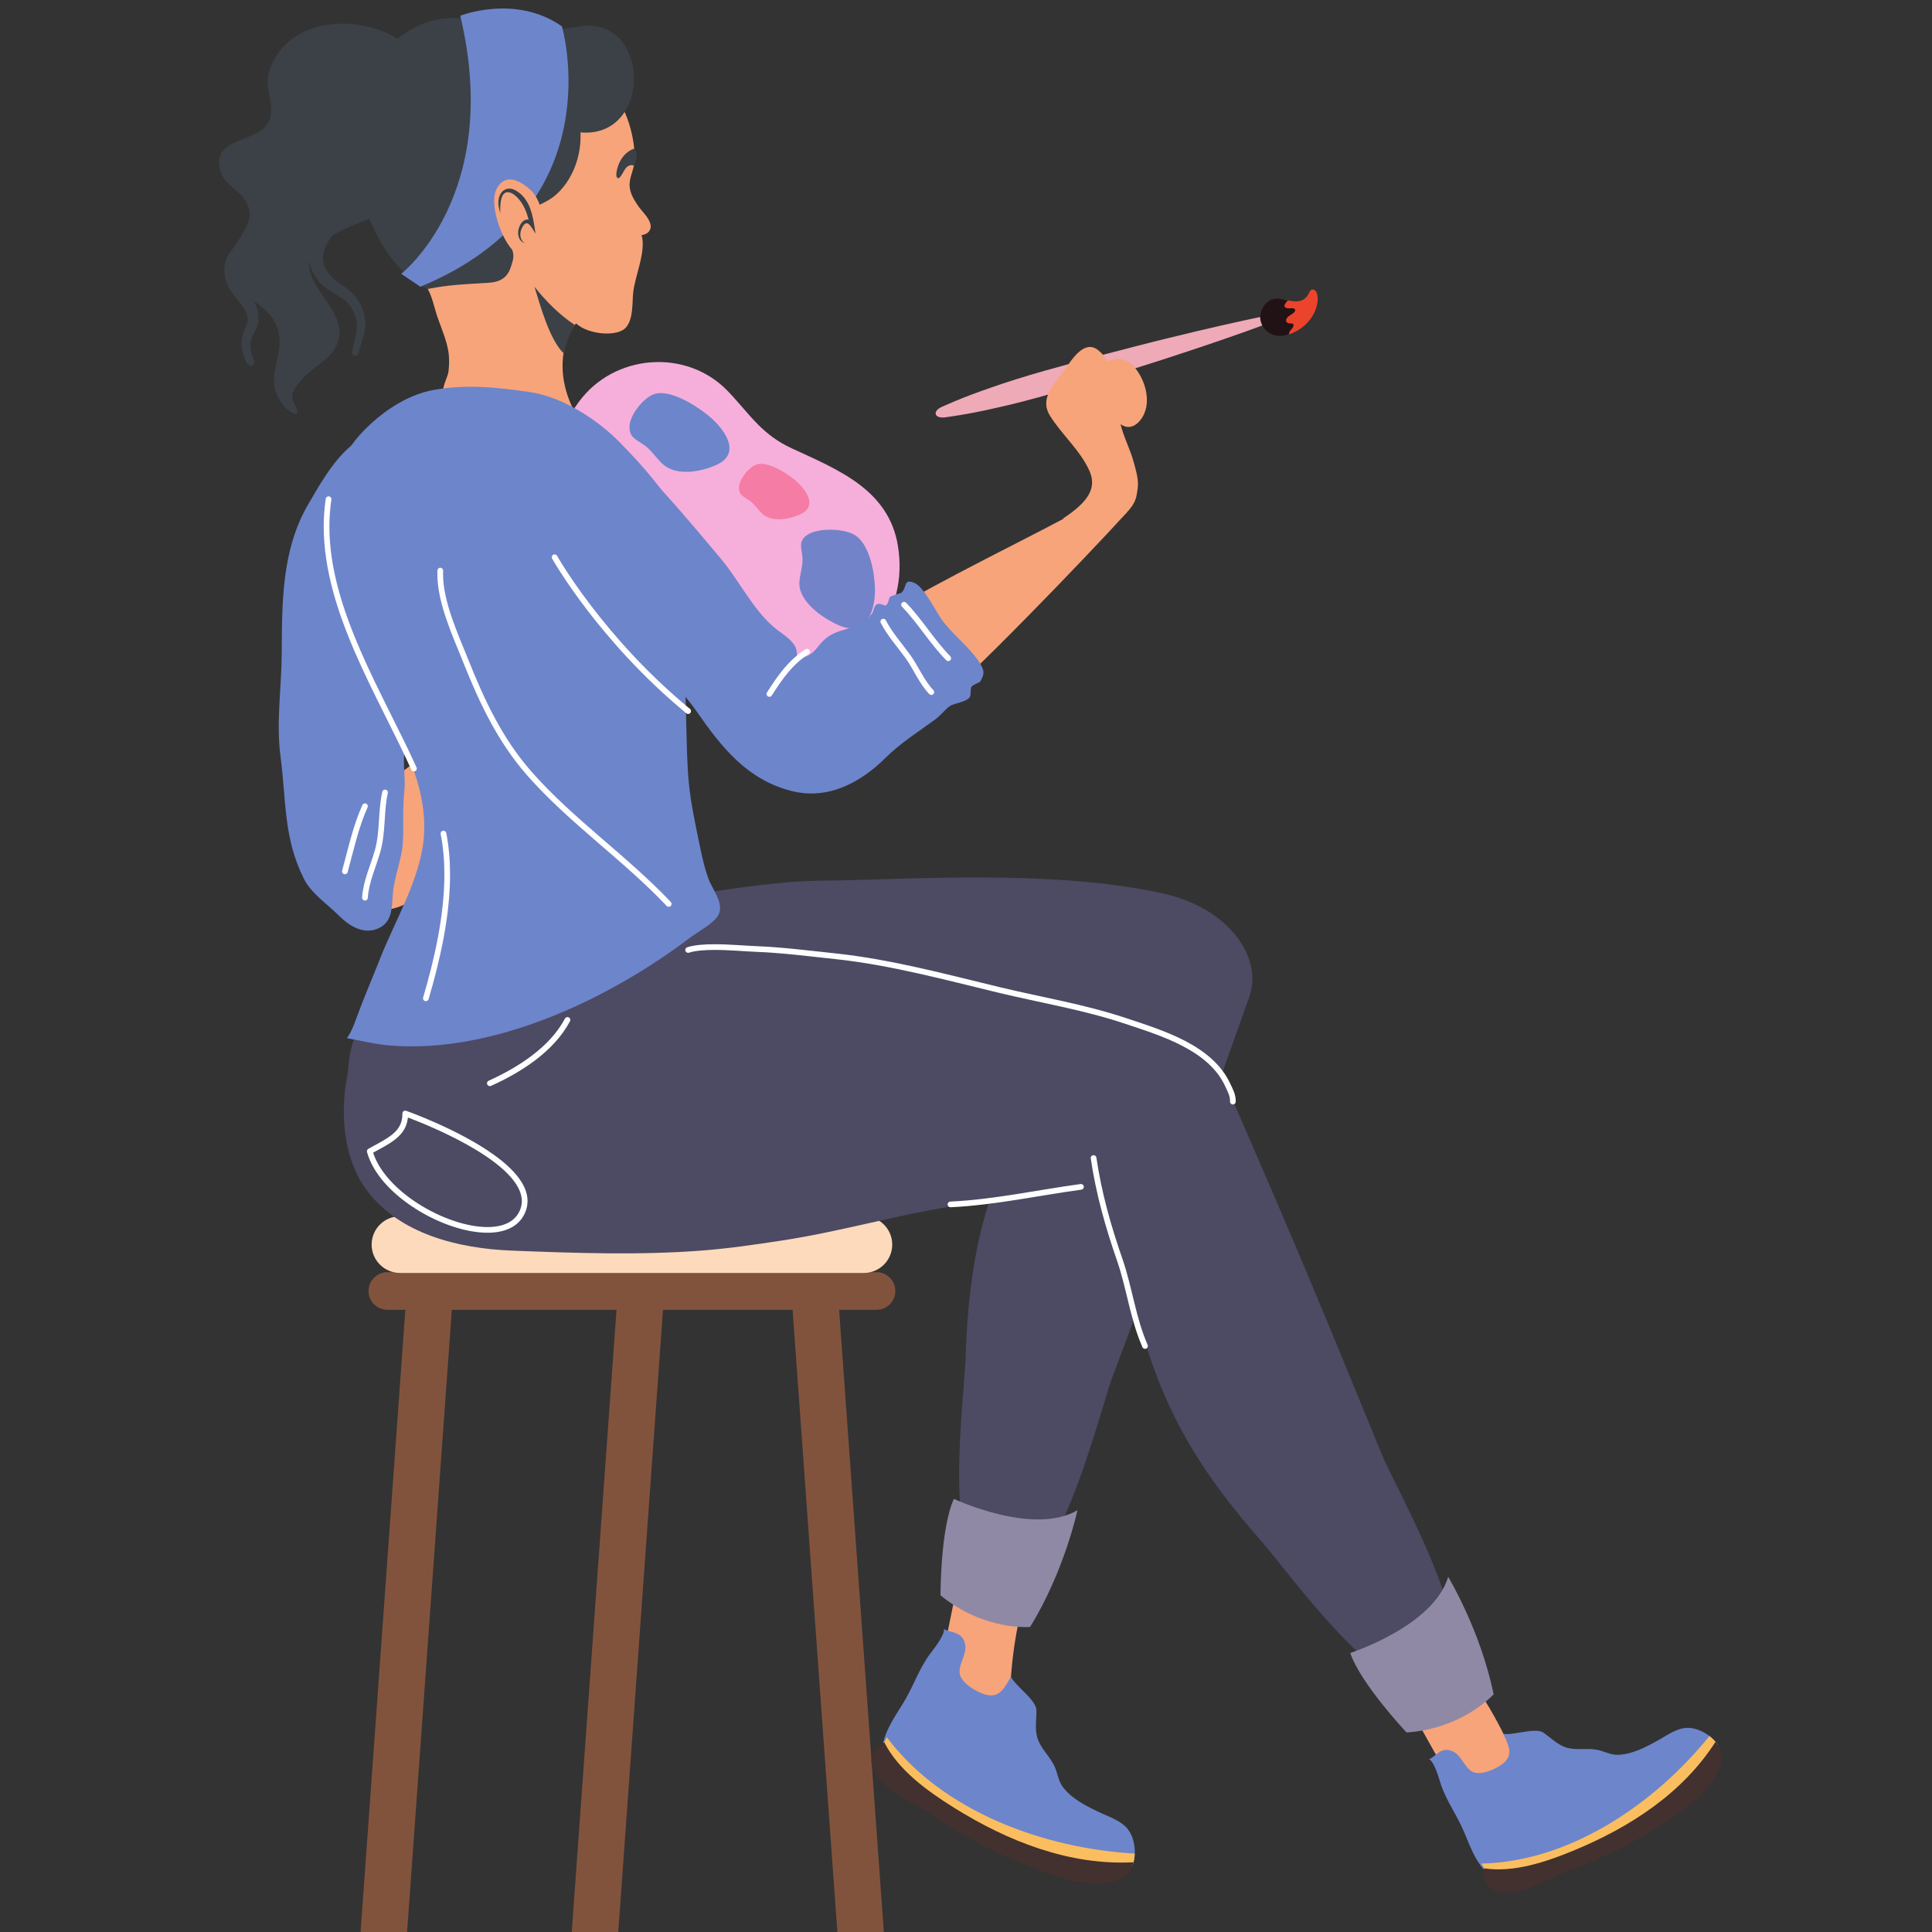 <svg xmlns="http://www.w3.org/2000/svg" xmlns:xlink="http://www.w3.org/1999/xlink" width="500" zoomAndPan="magnify" viewBox="0 0 375 375" height="500" preserveAspectRatio="xMidYMid meet" version="1.0"><rect x="0" y="0" width="375" height="375" fill="#333333" stroke="none"/><defs><clipPath id="0781f2622d"><path d="M 287 338 L 334.656 338 L 334.656 368 L 287 368 Z M 287 338 " clip-rule="nonzero"/></clipPath></defs><path fill="#82533c" d="M 87.961 250.586 L 78.938 250.586 L 69.914 376.047 L 78.938 376.047 L 87.961 250.586 " fill-opacity="1" fill-rule="nonzero"/><path fill="#82533c" d="M 128.949 250.586 L 119.926 250.586 L 110.902 376.047 L 119.926 376.047 L 128.949 250.586 " fill-opacity="1" fill-rule="nonzero"/><path fill="#82533c" d="M 153.582 250.586 L 162.609 250.586 L 171.629 376.047 L 162.609 376.047 L 153.582 250.586 " fill-opacity="1" fill-rule="nonzero"/><path fill="#82533c" d="M 173.781 250.586 C 173.781 252.602 172.145 254.23 170.129 254.23 L 75.188 254.23 C 73.168 254.23 71.531 252.602 71.531 250.586 C 71.531 248.57 73.168 246.934 75.188 246.934 L 170.129 246.934 C 172.145 246.934 173.781 248.57 173.781 250.586 " fill-opacity="1" fill-rule="nonzero"/><path fill="#fcdabb" d="M 173.18 241.574 C 173.18 244.613 170.715 247.078 167.672 247.078 L 77.645 247.078 C 74.602 247.078 72.133 244.613 72.133 241.574 C 72.133 238.539 74.602 236.074 77.645 236.074 L 167.672 236.074 C 170.715 236.074 173.18 238.539 173.18 241.574 " fill-opacity="1" fill-rule="nonzero"/><path fill="#f7a47a" d="M 196.234 325.453 C 196.234 325.453 196.684 318.137 198.273 312.75 L 185.941 306.93 L 183.285 319.949 C 183.285 319.949 187.852 341.789 192.035 335.848 C 192.855 334.672 196.234 325.453 196.234 325.453 " fill-opacity="1" fill-rule="nonzero"/><path fill="#6d85cb" d="M 195.191 356.906 C 203.289 360.152 210.953 363.082 219.723 362.316 C 220.66 360.219 220.371 356.961 218.957 355.105 C 217.688 353.441 215.453 352.727 213.629 351.871 C 210.973 350.621 208.078 349.207 206.312 346.875 C 205.32 345.559 205.285 343.953 204.527 342.52 C 203.578 340.727 201.883 339.207 201.332 337.23 C 200.844 335.488 201.199 333.703 201.164 331.93 C 201.125 329.926 197 327.203 196.234 325.453 C 195.082 327.367 194.199 329.328 191.965 329.055 C 190.172 328.84 187.027 327.008 186.395 325.289 C 185.684 323.359 187.824 321.188 187.297 319.008 C 186.73 316.672 184.648 316.992 183.234 316.199 C 183.383 317.477 180.977 320.387 180.477 321.07 C 178.191 324.219 177.332 327.383 175.004 331.074 C 173.188 333.945 170.801 337.492 171.207 341.242 C 177.121 348.703 186.547 353.445 195.191 356.906 " fill-opacity="1" fill-rule="nonzero"/><path fill="#fabe60" d="M 172.129 337.191 C 171.449 338.445 171.051 339.797 171.207 341.242 C 177.121 348.703 186.547 353.445 195.191 356.906 C 203.289 360.152 210.953 363.082 219.723 362.316 C 220.059 361.578 220.223 360.691 220.25 359.777 C 202.68 358.785 182.922 351.637 172.129 337.191 " fill-opacity="1" fill-rule="nonzero"/><path fill="#42312e" d="M 185.098 350.828 C 179.949 347.602 174.418 343.609 171.66 338.227 C 170.676 338.246 168.996 340.777 169.125 341.859 C 169.73 346.855 176.367 349.328 180.266 351.891 C 185.805 355.543 192.273 359.395 198.508 361.762 C 203.738 363.754 209.797 366.473 215.504 365.383 C 218.188 364.871 219.547 363.355 220.035 361.465 C 207.598 362.121 195.668 357.438 185.098 350.828 " fill-opacity="1" fill-rule="nonzero"/><path fill="#4d4a64" d="M 79.926 189.902 C 73.918 193.051 68.262 197.676 67.59 207.379 C 67.078 214.734 70.746 217.445 82.094 228.352 C 95.336 241.086 111.848 241.008 128.523 238.309 C 144.711 235.691 160.414 229.516 176.223 224.367 C 191.18 219.488 207.367 215.559 221.715 208.797 C 227.895 205.887 238.34 205.109 242.492 193.445 C 245.156 185.957 238.695 176.238 225.539 173.371 C 203.668 168.609 175.883 170.805 158.777 170.953 C 144.746 171.078 102.883 177.875 79.926 189.902 " fill-opacity="1" fill-rule="nonzero"/><path fill="#4d4a64" d="M 242.492 193.445 C 233.77 217.945 222.66 249.672 215.969 267.148 C 213.289 274.164 204.359 312.727 192.359 307.391 C 182.691 303.094 187.164 271.586 187.434 263.328 C 188.004 245.488 190.777 232.094 199.207 216.309 C 207.699 200.406 214.215 196.566 226.145 183.172 L 242.492 193.445 " fill-opacity="1" fill-rule="nonzero"/><path fill="#8f89a6" d="M 199.938 315.789 C 199.938 315.789 191.059 316.598 182.551 309.652 C 182.551 309.652 182.52 296.68 185.148 290.93 C 185.148 290.93 200.535 298.184 209.137 293.133 C 209.137 293.133 206.578 305.062 199.938 315.789 " fill-opacity="1" fill-rule="nonzero"/><path fill="#f6afdb" d="M 147.156 82.422 C 145.188 80.457 143.508 78.254 141.289 75.934 C 133.234 67.535 119.152 68.684 112.336 78.031 C 103.715 89.855 103.93 103.805 109.867 116.797 C 112.832 123.285 117.375 126.52 123.328 130.113 C 132.766 135.812 145.957 137.902 156.441 133.559 C 167.949 128.805 176.355 118.902 174.297 106.016 C 172.539 95.008 162.594 91.152 153.668 87.016 C 150.879 85.73 148.902 84.164 147.156 82.422 " fill-opacity="1" fill-rule="nonzero"/><path fill="#6d85cb" d="M 128.625 76.316 C 131.867 76.527 136.207 79.465 138.109 81.195 C 140.891 83.711 143.848 88.059 139.047 90.246 C 135.992 91.633 131.363 92.41 128.773 90.199 C 127.566 89.168 126.738 87.777 125.5 86.742 C 123.859 85.379 121.969 85.148 122.207 82.535 C 122.406 80.375 124.848 77.312 126.844 76.543 C 127.375 76.336 127.977 76.27 128.625 76.316 " fill-opacity="1" fill-rule="nonzero"/><path fill="#f57ca4" d="M 147.969 90.043 C 150.254 90.191 153.305 92.262 154.645 93.473 C 156.602 95.25 158.684 98.309 155.305 99.844 C 153.152 100.824 149.898 101.367 148.074 99.812 C 147.227 99.09 146.641 98.109 145.77 97.383 C 144.617 96.422 143.285 96.262 143.453 94.422 C 143.594 92.902 145.312 90.746 146.715 90.207 C 147.09 90.059 147.512 90.012 147.969 90.043 " fill-opacity="1" fill-rule="nonzero"/><path fill="#7383ca" d="M 167.145 104.953 C 166.707 104.422 166.211 103.988 165.641 103.695 C 163.516 102.594 159.066 102.496 157.039 103.613 C 154.59 104.969 155.766 106.574 155.77 108.66 C 155.773 110.234 155.168 111.703 155.152 113.25 C 155.117 116.57 159.172 119.723 162.613 121.281 C 168.023 123.742 169.652 118.875 169.82 115.219 C 169.934 112.719 169.328 107.605 167.145 104.953 " fill-opacity="1" fill-rule="nonzero"/><path fill="#f7a47a" d="M 291.809 336.527 C 291.809 336.527 289.004 330.66 285.699 326.441 L 274.34 332.762 L 280.344 343.512 C 280.344 343.512 299.848 352.086 297.547 345.551 C 297.094 344.262 291.809 336.527 291.809 336.527 " fill-opacity="1" fill-rule="nonzero"/><path fill="#6d85cb" d="M 315.664 354.785 C 322.676 350.312 329.207 346 333.477 338.785 C 332.363 336.898 329.676 335.312 327.449 335.375 C 325.449 335.438 323.656 336.773 321.98 337.711 C 319.539 339.074 316.828 340.535 314.043 340.609 C 312.465 340.645 311.199 339.781 309.664 339.574 C 307.746 339.312 305.629 339.789 303.781 339.117 C 302.164 338.523 300.969 337.266 299.57 336.305 C 297.992 335.223 293.59 336.91 291.809 336.527 C 292.656 338.488 293.691 340.25 292.234 341.836 C 291.078 343.109 287.906 344.527 286.223 344.062 C 284.328 343.543 283.832 340.684 281.844 339.879 C 279.711 339.02 278.805 340.809 277.406 341.469 C 278.488 342.062 279.402 345.539 279.66 346.309 C 280.84 349.82 282.824 352.242 284.395 356.094 C 285.617 359.09 287.055 362.914 290.191 364.676 C 299.266 364.23 308.18 359.555 315.664 354.785 " fill-opacity="1" fill-rule="nonzero"/><path fill="#fabe60" d="M 287.555 361.715 C 288.156 362.934 288.98 363.996 290.191 364.676 C 299.266 364.23 308.18 359.555 315.664 354.785 C 322.676 350.312 329.207 346 333.477 338.785 C 333.086 338.117 332.488 337.496 331.797 336.965 C 321.281 350.027 304.762 361.367 287.555 361.715 " fill-opacity="1" fill-rule="nonzero"/><g clip-path="url(#0781f2622d)"><path fill="#42312e" d="M 305.344 359.23 C 299.98 361.434 293.812 363.5 288.102 362.648 C 287.57 363.422 288.609 366.133 289.52 366.629 C 293.73 368.934 299.336 365.156 303.492 363.562 C 309.398 361.301 315.98 358.426 321.281 354.906 C 325.727 351.961 331.199 348.777 333.523 343.754 C 334.609 341.391 334.184 339.5 332.988 338.07 C 326.598 348.066 316.336 354.707 305.344 359.23 " fill-opacity="1" fill-rule="nonzero"/></g><path fill="#4d4a64" d="M 86.48 190.434 C 79.398 192.812 70.809 197.34 68.363 205.02 C 65.793 213.09 65.953 223.867 71.074 230.871 C 77.41 239.543 89.066 242.336 99.254 242.738 C 111.426 243.219 123.957 243.664 136.086 242.742 C 141.367 242.34 146.59 241.578 151.84 240.773 C 163.09 239.051 173.758 235.898 184.91 234.129 C 196.844 232.23 208.891 230.57 220.418 226.824 C 226.922 224.719 238.691 220.027 238.141 211.926 C 237.598 203.996 224.602 199.914 218.242 198.18 C 201.727 193.688 186.109 188.48 169.117 186.473 C 151.344 184.375 133.023 184.105 115.203 185.641 C 107.168 186.34 96.035 187.227 86.48 190.434 " fill-opacity="1" fill-rule="nonzero"/><path fill="#4d4a64" d="M 237.742 210.008 C 252.055 242.957 254.758 249.461 268.273 282.438 C 271.121 289.387 291.023 323.613 278.625 327.918 C 268.625 331.391 250.297 305.355 244.836 299.148 C 233.031 285.742 225.875 274.078 221.207 256.812 C 216.504 239.41 210.184 221.34 209.715 203.422 L 237.742 210.008 " fill-opacity="1" fill-rule="nonzero"/><path fill="#8f89a6" d="M 289.906 328.867 C 289.906 328.867 283.977 335.516 273.016 336.273 C 273.016 336.273 264.109 326.836 262.086 320.84 C 262.086 320.84 278.277 315.617 281.09 306.059 C 281.09 306.059 287.402 316.508 289.906 328.867 " fill-opacity="1" fill-rule="nonzero"/><path fill="#ffffff" d="M 71.77 223.461 L 72.039 223.945 C 73.82 222.941 75.566 222.113 76.918 220.984 C 77.594 220.422 78.172 219.773 78.578 218.992 C 78.984 218.211 79.207 217.297 79.207 216.242 L 79.207 216.125 L 78.656 216.129 L 78.469 216.648 C 78.473 216.648 78.824 216.773 79.453 217.012 C 81.656 217.848 87.184 220.074 92.125 223.023 C 94.598 224.5 96.922 226.16 98.602 227.891 C 100.285 229.629 101.293 231.418 101.289 233.121 C 101.289 233.629 101.203 234.141 101.016 234.66 C 100.562 235.891 99.773 236.738 98.688 237.316 C 97.602 237.891 96.203 238.172 94.609 238.172 C 90.672 238.176 85.586 236.441 81.258 233.691 C 76.922 230.949 73.359 227.191 72.301 223.316 L 71.77 223.461 L 72.039 223.945 L 71.77 223.461 L 71.234 223.609 C 72.43 227.906 76.191 231.777 80.664 234.621 C 85.148 237.461 90.359 239.27 94.609 239.273 C 96.332 239.273 97.902 238.977 99.203 238.293 C 100.504 237.609 101.52 236.52 102.055 235.031 C 102.281 234.398 102.395 233.758 102.395 233.121 C 102.395 231.898 101.988 230.707 101.32 229.582 C 100.141 227.605 98.148 225.781 95.824 224.117 C 88.863 219.137 78.863 215.617 78.84 215.605 C 78.668 215.547 78.48 215.574 78.332 215.68 C 78.188 215.781 78.102 215.953 78.102 216.133 L 78.105 216.242 C 78.102 217.148 77.918 217.863 77.598 218.484 C 77.113 219.414 76.293 220.16 75.227 220.863 C 74.164 221.566 72.863 222.219 71.5 222.98 C 71.277 223.105 71.168 223.363 71.234 223.609 L 71.77 223.461 " fill-opacity="1" fill-rule="nonzero"/><path fill="#f7a47a" d="M 84.289 32.75 C 89.195 24.84 96.02 18.238 105.469 16.48 C 110.145 15.605 115.23 15.246 118.969 18.406 C 121.887 20.871 123.727 28.543 123.031 32.152 C 122.75 33.578 122.059 34.828 122.227 36.328 C 122.379 37.703 123.094 38.812 123.824 39.902 C 124.609 41.078 125.992 42.211 126.27 43.609 C 126.492 44.754 125.594 45.543 124.535 45.629 C 125.461 48.773 123.25 53.52 122.906 56.754 C 122.684 58.836 122.961 61.859 121.5 63.559 C 119.875 65.453 114.168 64.973 111.809 62.773 C 109.555 65.262 107.438 72.016 111.441 79.762 C 113.371 83.492 101.539 80.746 100.406 80.465 C 97.824 79.82 95.48 78.254 92.918 77.852 C 91.246 77.582 86.691 78.082 86.062 75.844 C 85.852 75.09 86.926 73.051 87.039 72.188 C 87.203 70.91 87.238 69.465 87.016 68.152 C 86.652 65.973 85.715 63.816 84.973 61.727 C 84.289 59.805 83.906 57.422 82.777 55.648 C 80.598 52.207 77.07 50.105 79.039 45.695 C 80.941 41.426 81.754 36.84 84.289 32.75 " fill-opacity="1" fill-rule="nonzero"/><path fill="#3b4146" d="M 103.734 55.656 C 104.844 59.199 106.598 65.773 109.375 68.562 C 109.945 66.273 111.098 63.66 111.562 63.078 C 108.551 61.07 105.992 58.488 103.734 55.656 " fill-opacity="1" fill-rule="nonzero"/><path fill="#3b4146" d="M 123.031 32.148 C 123.031 32.148 124.195 30.281 123.102 28.867 C 123.102 28.867 121.258 29.258 120.152 31.73 C 119.82 32.465 119.434 33.996 119.738 34.414 C 120.047 34.832 120.352 34.578 121.164 33.094 C 121.98 31.613 123.031 32.148 123.031 32.148 " fill-opacity="1" fill-rule="nonzero"/><path fill="#f7a47a" d="M 65.035 164.469 C 68.086 151.98 108.695 130.473 116.949 123.734 C 119.801 121.984 121.285 121.883 123.883 124.613 C 118.062 132.699 98.039 159.02 92.438 164.207 C 86.18 170.012 81.117 175.203 76.387 176.328 C 72.391 177.285 61.902 177.277 65.035 164.469 " fill-opacity="1" fill-rule="nonzero"/><path fill="#6d85cb" d="M 81.953 131.434 C 81.73 132.969 81.473 134.496 81.176 136.016 C 80.52 139.348 78.84 142.887 78.48 146.195 C 78.211 148.691 78.742 151.109 78.48 153.531 C 78.137 156.73 78.34 159.98 78.215 163.168 C 78.078 166.711 76.508 170.008 76.246 173.562 C 76.051 176.254 76.145 179.105 73.277 180.27 C 70.523 181.383 67.848 179.781 65.828 177.766 C 63.602 175.539 60.438 173.434 59.023 170.645 C 55.012 162.715 55.59 155.559 54.461 146.969 C 53.562 140.121 54.641 133.703 54.684 126.805 C 54.746 116.793 54.676 106.715 59.828 97.879 C 63.977 90.754 68.863 81.906 78.68 83.68 C 85.008 84.82 83.672 98.312 83.582 102.562 C 83.379 112.137 83.336 121.926 81.953 131.434 " fill-opacity="1" fill-rule="nonzero"/><path fill="#6d85cb" d="M 137.504 170.551 C 136.586 168.023 136.07 165.309 135.523 162.684 C 134.684 158.664 133.848 154.523 133.57 150.422 C 132.766 138.551 134.031 126.199 129.293 115.102 C 128.965 114.34 128.234 112.586 127.266 110.855 C 128.113 110.883 128.863 110.797 129.371 110.582 C 140.039 106.02 124.5 90.176 120.363 85.93 C 116.055 81.504 109.203 77.051 103 76.129 C 96.723 75.195 90.512 74.527 84.18 75.684 C 78.84 76.652 73.875 80.117 70.219 83.996 C 66.117 88.348 65.141 92.711 63.922 98.324 C 61.277 110.477 65.832 121.934 71.719 132.383 C 76.207 140.352 81.594 149.117 82.277 158.48 C 82.375 159.789 82.379 161.105 82.277 162.434 C 81.656 170.477 76.664 178.66 73.734 186.156 C 72.277 189.879 70.66 193.547 69.305 197.281 C 68.805 198.652 68.25 200.254 67.332 201.508 C 70.066 201.984 72.836 202.707 75.699 202.934 C 95.918 204.578 118.367 193.828 133.992 181.961 C 135.422 180.875 138.742 179.145 139.52 177.445 C 140.516 175.281 138.219 172.508 137.504 170.551 " fill-opacity="1" fill-rule="nonzero"/><path fill="#efaab7" d="M 247.395 60.984 C 247.395 60.984 243.238 61.762 237.086 63.172 C 234 63.887 230.414 64.711 226.586 65.668 C 222.75 66.594 218.688 67.672 214.613 68.727 C 210.555 69.812 206.504 70.918 202.707 71.977 C 198.922 73.059 195.414 74.148 192.449 75.199 C 186.484 77.23 182.645 79.051 182.645 79.051 C 181.723 79.488 181.34 80.223 181.797 80.684 C 182.09 80.98 182.664 81.094 183.27 81.027 C 183.266 81.023 187.516 80.531 193.664 79.098 C 196.758 78.422 200.32 77.488 204.105 76.402 C 207.883 75.293 211.902 74.09 215.926 72.867 C 219.926 71.613 223.941 70.379 227.68 69.141 C 231.426 67.934 234.906 66.738 237.887 65.715 C 243.84 63.668 247.754 62.133 247.754 62.133 C 248.305 61.914 248.598 61.504 248.402 61.219 C 248.254 60.984 247.84 60.902 247.395 60.984 " fill-opacity="1" fill-rule="nonzero"/><path fill="#f7a47a" d="M 203.805 80.699 C 201.684 77.309 204.633 74.598 206.559 71.895 C 207.961 69.93 210.379 65.863 213.074 67.906 C 213.855 68.504 214.547 69.281 214.695 70.113 C 216.535 69.422 218.477 69.434 219.883 70.918 C 222.41 73.582 223.785 78.535 221.316 81.578 C 219.992 83.207 218.531 83.098 217.496 82.324 C 218.098 84.879 219.434 87.305 220.094 89.848 C 220.508 91.434 221.078 93.199 220.809 94.887 C 220.48 96.965 220.719 98.402 214.523 103.078 L 206.316 100.656 C 211.289 97.379 212.984 94.684 211.406 91.27 C 209.598 87.332 206.109 84.383 203.805 80.699 " fill-opacity="1" fill-rule="nonzero"/><path fill="#f7a47a" d="M 152.336 134.371 C 158.906 122.777 202.051 103.895 211.484 97.805 C 214.68 96.309 216.246 96.375 218.645 99.539 C 211.602 107.32 187.289 132.645 180.82 137.426 C 173.586 142.766 167.918 147.496 162.832 148.125 C 158.535 148.656 145.492 146.461 152.336 134.371 " fill-opacity="1" fill-rule="nonzero"/><path fill="#211215" d="M 254.641 56.297 C 256.574 55.988 256.344 63.191 249.461 65.07 C 247.395 65.637 245.262 64.418 244.699 62.359 C 244.137 60.297 246.004 57.152 249.082 58.145 C 254.188 59.785 253.871 56.418 254.641 56.297 " fill-opacity="1" fill-rule="nonzero"/><path fill="#ec442c" d="M 255.711 57.352 C 255.574 56.555 255.164 56.121 254.625 56.215 C 254.387 56.25 254.25 56.516 254.078 56.852 C 253.738 57.508 253.223 58.504 251.5 58.504 C 251.07 58.504 250.582 58.441 250.047 58.32 L 249.969 58.34 C 249.43 58.887 249.234 59.246 249.34 59.504 C 249.422 59.711 249.688 59.828 250.156 59.848 C 250.227 59.852 250.336 59.844 250.449 59.84 C 250.547 59.832 250.652 59.828 250.758 59.828 C 251.152 59.828 251.344 59.922 251.387 60.141 C 251.465 60.527 250.887 60.895 250.461 61.164 C 250.285 61.277 250.133 61.375 250.035 61.465 C 249.898 61.586 249.582 61.914 249.625 62.258 C 249.648 62.43 249.754 62.574 249.945 62.68 C 250.102 62.766 250.293 62.77 250.48 62.777 C 250.84 62.785 251.039 62.809 251.062 63.105 C 251.094 63.422 250.875 63.668 250.652 63.93 C 250.43 64.184 250.203 64.445 250.18 64.793 L 250.215 64.867 L 250.266 64.883 L 250.293 64.879 C 254.617 63.312 256.082 59.461 255.711 57.352 " fill-opacity="1" fill-rule="nonzero"/><path fill="#6d85cb" d="M 190.047 128.488 C 188.16 125.594 184.988 123.234 182.906 120.434 C 181.668 118.762 179.391 113.961 177.5 113.152 C 175.297 112.211 176.137 113.961 174.938 115.078 C 174.98 115.039 173.043 115.66 172.773 115.828 C 172.57 115.961 172.457 117.133 172 117.477 C 171.672 117.723 170.781 116.898 170.168 117.312 C 169.543 117.738 169.641 118.602 169.246 119.094 C 168.367 120.195 168.074 120.645 166.68 121.27 C 164.453 122.277 162.078 122.328 160.051 124.121 C 158.98 125.074 158.422 126.238 157.246 127.02 L 157.16 127.074 C 156.352 127.586 155.512 127.695 154.672 127.801 C 154.742 126.832 154.629 125.961 154.289 125.383 C 153.391 123.859 151.59 122.898 150.238 121.754 C 146.156 118.305 143.383 112.566 139.934 108.461 C 136.066 103.859 132.211 99.242 128.16 94.793 C 125.605 91.992 115.805 79.461 110.797 82.941 C 108.684 84.41 107.074 86.57 106.414 89.148 C 103.457 100.648 114.852 114.273 121.395 122.465 C 125.68 127.828 131.375 132.562 135.266 138.156 C 140 144.969 144.969 151.305 153.578 153.516 C 160.73 155.352 167.059 151.875 171.918 147.066 C 174.859 144.148 178.297 142.02 181.602 139.586 C 182.52 138.914 183.641 137.508 184.383 137.043 C 185.414 136.398 187.27 136.367 188.16 135.414 C 188.586 134.957 188.234 133.766 188.602 133.27 C 188.93 132.832 190.121 132.488 190.219 132.332 C 191.172 130.836 191.098 130.09 190.047 128.488 " fill-opacity="1" fill-rule="nonzero"/><path fill="#ffffff" d="M 85.531 161.902 C 86.035 164.414 86.254 167.043 86.254 169.73 C 86.254 177.766 84.289 186.297 82.129 193.621 C 82.043 193.914 82.211 194.219 82.504 194.305 C 82.797 194.395 83.105 194.223 83.188 193.934 C 85.363 186.562 87.355 177.945 87.359 169.73 C 87.355 166.984 87.133 164.281 86.617 161.688 C 86.555 161.391 86.266 161.195 85.965 161.254 C 85.668 161.312 85.473 161.605 85.531 161.902 " fill-opacity="1" fill-rule="nonzero"/><path fill="#ffffff" d="M 107.168 108.426 C 107.188 108.461 116.086 124.32 133.219 138.453 C 133.453 138.645 133.805 138.613 133.996 138.379 C 134.191 138.145 134.156 137.797 133.922 137.602 C 125.438 130.605 118.984 123.172 114.656 117.484 C 112.492 114.645 110.855 112.238 109.766 110.547 C 109.219 109.703 108.809 109.035 108.539 108.582 C 108.402 108.355 108.297 108.18 108.23 108.062 C 108.164 107.945 108.133 107.891 108.133 107.891 C 107.98 107.621 107.645 107.527 107.379 107.676 C 107.113 107.824 107.02 108.164 107.168 108.426 " fill-opacity="1" fill-rule="nonzero"/><path fill="#3b4146" d="M 122.969 13.699 C 122.391 8.699 118.934 4.23 112.676 5.102 C 106.652 5.945 102.168 6.895 96.059 4.969 C 89.555 2.926 84.195 2.547 78.141 6.762 C 72.488 10.695 67.145 17.945 67.188 25.223 C 67.227 32.707 69.617 37.949 72.715 44.707 C 74.742 49.137 78.453 54.02 83.031 56.086 C 87.332 55.242 89.953 55.195 94.918 54.879 C 98.48 54.648 99.012 52.5 99.535 50.551 C 100.305 47.684 96.688 45.641 99.004 43.102 C 101.102 40.805 105.422 39.992 107.859 37.848 C 111.047 35.047 112.691 30.645 112.688 26.461 C 112.688 26.273 112.684 26.004 112.676 25.68 C 112.809 25.707 112.938 25.723 113.051 25.73 C 120.383 26.137 123.648 19.559 122.969 13.699 " fill-opacity="1" fill-rule="nonzero"/><path fill="#6d85cb" d="M 77.879 53.145 C 77.879 53.145 97.625 37.84 89.34 3.055 C 89.34 3.055 100.062 -1.207 109.074 5.121 C 109.074 5.121 119.344 40.09 81.582 55.656 L 77.879 53.145 " fill-opacity="1" fill-rule="nonzero"/><path fill="#f7a47a" d="M 103.41 37.297 C 103.41 37.297 98.617 32.109 96.336 36.797 C 94.59 40.383 98.656 50.715 102.582 50.109 C 106.504 49.5 106.434 41.055 103.41 37.297 " fill-opacity="1" fill-rule="nonzero"/><path fill="#3b4146" d="M 102.609 42.629 C 102.203 41.129 101.625 39.641 100.57 38.516 C 100.117 38.016 99.609 37.543 98.898 37.352 C 96.918 36.828 97.066 40.508 97.117 41.414 C 96.883 40.574 96.641 39.73 96.773 38.812 C 96.871 37.895 97.426 36.84 98.492 36.648 C 99.402 36.469 100.148 36.957 100.777 37.422 C 101.699 38.105 102.391 39.172 102.816 40.227 C 103.457 41.855 103.684 43.582 103.945 45.34 C 103.535 44.742 103.18 43.977 102.621 43.496 C 101.828 42.824 101.168 44.406 101.055 44.988 C 100.867 45.922 101.129 46.785 101.926 47.242 C 100.836 46.914 100.43 45.816 100.602 44.723 C 100.75 43.82 101.438 42.438 102.609 42.629 " fill-opacity="1" fill-rule="nonzero"/><path fill="#ffffff" d="M 109.656 197.707 C 106.754 203.203 100.656 207.148 94.852 209.766 C 94.574 209.895 94.449 210.219 94.574 210.496 C 94.703 210.773 95.027 210.898 95.309 210.77 C 101.211 208.098 107.516 204.086 110.633 198.223 C 110.773 197.953 110.672 197.621 110.402 197.477 C 110.133 197.336 109.797 197.438 109.656 197.707 " fill-opacity="1" fill-rule="nonzero"/><path fill="#ffffff" d="M 133.73 184.914 C 134.961 184.52 136.766 184.379 138.695 184.379 C 141.531 184.379 144.629 184.668 146.758 184.75 C 151.754 184.941 157.02 185.617 162.062 186.152 C 172.766 187.285 183.477 190.199 193.855 192.699 C 202.125 194.684 210.289 196 218.418 198.719 C 221.93 199.898 226.008 201.176 229.586 203.055 C 233.172 204.934 236.242 207.391 237.832 210.887 C 238.09 211.449 238.324 211.902 238.488 212.344 C 238.652 212.785 238.75 213.207 238.75 213.766 L 238.75 213.824 C 238.75 214.129 239 214.375 239.305 214.375 C 239.609 214.375 239.855 214.129 239.855 213.824 L 239.855 213.766 C 239.859 213.066 239.719 212.484 239.523 211.957 C 239.328 211.43 239.078 210.957 238.836 210.43 C 237.098 206.613 233.797 204.016 230.102 202.078 C 226.398 200.141 222.27 198.848 218.77 197.676 C 210.527 194.918 202.328 193.598 194.117 191.625 C 183.754 189.133 173 186.203 162.18 185.055 C 157.152 184.523 151.867 183.844 146.801 183.648 C 144.723 183.566 141.598 183.277 138.695 183.277 C 136.715 183.277 134.836 183.406 133.395 183.863 C 133.105 183.953 132.941 184.266 133.035 184.555 C 133.129 184.844 133.438 185.008 133.73 184.914 " fill-opacity="1" fill-rule="nonzero"/><path fill="#ffffff" d="M 211.715 224.852 C 212.73 231.719 214.539 238.137 216.805 244.668 C 218.699 250.105 219.34 255.992 221.742 261.48 C 221.863 261.758 222.191 261.887 222.473 261.766 C 222.75 261.645 222.875 261.316 222.754 261.039 C 220.434 255.758 219.785 249.906 217.848 244.305 C 215.594 237.809 213.809 231.469 212.809 224.691 C 212.762 224.391 212.48 224.18 212.18 224.227 C 211.875 224.27 211.668 224.551 211.715 224.852 " fill-opacity="1" fill-rule="nonzero"/><path fill="#ffffff" d="M 184.512 234.324 C 192.926 233.945 201.805 232.004 209.895 230.914 C 210.199 230.871 210.41 230.598 210.367 230.293 C 210.328 229.988 210.051 229.781 209.75 229.82 C 201.598 230.922 192.746 232.855 184.461 233.223 C 184.152 233.238 183.918 233.496 183.934 233.797 C 183.945 234.102 184.203 234.336 184.512 234.324 " fill-opacity="1" fill-rule="nonzero"/><path fill="#ffffff" d="M 149.805 134.996 C 151.863 131.773 153.75 129.027 156.949 126.953 C 157.207 126.789 157.277 126.445 157.109 126.191 C 156.945 125.938 156.602 125.863 156.348 126.027 C 152.93 128.242 150.938 131.172 148.871 134.406 C 148.707 134.66 148.785 135.004 149.043 135.164 C 149.297 135.328 149.641 135.254 149.805 134.996 " fill-opacity="1" fill-rule="nonzero"/><path fill="#ffffff" d="M 170.957 120.906 C 172.285 123.469 174.152 125.508 175.754 127.727 C 177.285 129.828 178.402 132.664 180.367 134.719 C 180.582 134.938 180.93 134.945 181.152 134.734 C 181.371 134.523 181.375 134.176 181.168 133.953 C 179.398 132.133 178.277 129.348 176.648 127.074 C 174.996 124.797 173.176 122.797 171.941 120.398 C 171.801 120.129 171.465 120.023 171.195 120.164 C 170.926 120.301 170.816 120.637 170.957 120.906 " fill-opacity="1" fill-rule="nonzero"/><path fill="#ffffff" d="M 175.07 117.75 C 178.148 120.926 180.441 124.863 183.664 128.152 C 183.879 128.371 184.227 128.375 184.445 128.16 C 184.66 127.949 184.664 127.602 184.453 127.383 C 181.355 124.227 179.059 120.293 175.867 116.984 C 175.652 116.766 175.305 116.762 175.086 116.973 C 174.867 117.184 174.859 117.531 175.07 117.75 " fill-opacity="1" fill-rule="nonzero"/><path fill="#3b4146" d="M 79.207 8.98 C 77.891 7.875 76.336 6.93 74.531 6.184 C 66.328 2.781 55.004 4.59 52.191 14.125 C 51.109 17.789 54.43 21.793 51.18 24.895 C 48.32 27.625 40.68 27.234 42.898 33.531 C 43.746 35.945 46.551 36.949 47.77 39.156 C 49.102 41.582 48.285 43.355 46.953 45.551 C 44.297 49.922 41.297 52.859 46.77 56.707 C 50.348 59.23 53.988 61.039 54.262 65.965 C 54.457 69.512 52.227 72.84 53.652 76.359 C 54.297 77.953 55.875 80.258 57.633 80.375 C 57.957 78.875 56.602 78.398 56.73 76.859 C 56.852 75.41 58.391 73.789 59.371 72.84 C 61.742 70.535 64.914 69.348 65.777 65.742 C 67.41 58.922 54.629 53.188 62.727 46.863 C 65.531 44.672 69.375 43.48 72.57 42.059 C 85.188 36.445 89.746 17.785 79.207 8.98 " fill-opacity="1" fill-rule="nonzero"/><path fill="#3b4146" d="M 68.035 42.57 C 68.035 42.57 67.93 42.645 67.73 42.777 C 67.551 42.914 67.199 43.137 66.926 43.363 C 66.332 43.801 65.414 44.617 64.559 45.668 C 64.125 46.199 63.723 46.809 63.379 47.477 C 63.051 48.152 62.812 48.879 62.719 49.637 C 62.664 50.387 62.762 51.152 63.055 51.895 C 63.426 52.605 63.879 53.348 64.582 53.938 L 64.824 54.18 L 64.887 54.238 L 64.934 54.273 L 65.082 54.395 C 65.281 54.547 65.492 54.723 65.684 54.855 C 66.086 55.137 66.488 55.418 66.891 55.695 C 67.75 56.277 68.68 57.043 69.297 57.953 C 69.637 58.418 69.848 58.824 70.113 59.379 C 70.277 59.832 70.473 60.184 70.598 60.691 C 70.879 61.711 70.969 62.652 70.867 63.496 C 70.84 63.922 70.777 64.316 70.684 64.68 C 70.613 65.051 70.527 65.387 70.43 65.691 C 70.254 66.32 70.086 66.832 69.949 67.262 C 69.695 68.109 69.547 68.594 69.547 68.594 L 69.539 68.621 C 69.438 68.953 69.086 69.141 68.754 69.039 C 68.43 68.945 68.242 68.617 68.316 68.289 C 68.316 68.289 68.438 67.785 68.645 66.898 C 68.75 66.465 68.887 65.93 69.012 65.34 C 69.086 65.043 69.141 64.73 69.184 64.41 C 69.246 64.086 69.273 63.746 69.27 63.402 C 69.316 62.711 69.168 61.98 68.953 61.309 C 68.859 60.957 68.598 60.516 68.418 60.105 C 68.258 59.848 68.012 59.414 67.754 59.125 C 67.242 58.473 66.574 57.98 65.73 57.48 C 65.281 57.207 64.832 56.934 64.375 56.66 C 64.141 56.512 63.945 56.371 63.73 56.223 L 63.57 56.113 L 63.465 56.035 L 63.383 55.969 L 63.047 55.688 C 62.133 55 61.375 54.031 60.777 52.98 C 60.234 51.879 59.98 50.648 60.004 49.473 C 60.059 48.309 60.352 47.234 60.734 46.293 C 61.137 45.363 61.609 44.543 62.105 43.848 C 63.109 42.441 64.07 41.469 64.875 40.785 C 65.273 40.422 65.52 40.258 65.715 40.09 C 65.902 39.938 66.004 39.859 66.004 39.859 C 66.738 39.273 67.805 39.395 68.391 40.121 C 68.973 40.855 68.855 41.918 68.125 42.504 L 68.035 42.57 " fill-opacity="1" fill-rule="nonzero"/><path fill="#3b4146" d="M 47.914 50.258 C 47.914 50.258 47.848 50.324 47.723 50.438 C 47.594 50.555 47.395 50.742 47.312 50.852 C 47.203 50.961 47.012 51.207 46.891 51.453 C 46.746 51.703 46.633 52.004 46.574 52.359 C 46.438 53.062 46.598 54.059 47.121 55.086 C 47.367 55.598 47.715 56.094 48.145 56.699 C 48.559 57.293 49 57.93 49.383 58.664 C 49.758 59.387 50.078 60.227 50.16 61.109 C 50.211 61.57 50.203 61.93 50.141 62.469 C 50.102 62.727 49.949 63.348 49.789 63.672 C 49.465 64.414 49.121 64.922 48.941 65.398 C 48.879 65.512 48.766 65.953 48.711 66.16 C 48.688 66.379 48.629 66.578 48.633 66.82 C 48.594 67.273 48.652 67.711 48.711 68.094 C 48.785 68.477 48.871 68.816 48.969 69.086 C 49.152 69.637 49.301 69.941 49.301 69.941 C 49.477 70.305 49.328 70.742 48.965 70.918 C 48.621 71.086 48.211 70.957 48.016 70.633 L 47.992 70.594 C 47.992 70.594 47.797 70.266 47.531 69.633 C 47.395 69.32 47.254 68.922 47.125 68.449 C 47.008 67.973 46.891 67.418 46.891 66.793 C 46.867 66.488 46.918 66.129 46.953 65.766 C 47.02 65.406 47.027 65.254 47.172 64.781 C 47.387 64.074 47.734 63.453 47.902 62.941 C 48.004 62.637 48.008 62.586 48.059 62.148 C 48.055 61.996 48.059 61.645 47.996 61.402 C 47.902 60.871 47.66 60.344 47.332 59.816 C 47.004 59.285 46.586 58.762 46.137 58.219 C 45.703 57.695 45.188 57.086 44.773 56.41 C 43.945 55.098 43.445 53.531 43.555 52.066 C 43.598 51.348 43.77 50.68 44.004 50.141 C 44.234 49.578 44.48 49.176 44.762 48.797 C 45.059 48.398 45.215 48.238 45.324 48.109 C 45.438 47.984 45.496 47.918 45.496 47.918 C 46.113 47.223 47.176 47.156 47.875 47.77 C 48.574 48.387 48.637 49.449 48.023 50.145 L 47.914 50.258 " fill-opacity="1" fill-rule="nonzero"/><path fill="#ffffff" d="M 63.23 96.805 C 62.961 98.605 62.832 100.41 62.832 102.207 C 62.852 118.84 73.453 135.203 79.84 149.41 C 79.965 149.691 80.289 149.812 80.57 149.688 C 80.848 149.566 80.973 149.238 80.848 148.957 C 74.387 134.645 63.922 118.371 63.938 102.207 C 63.938 100.461 64.059 98.711 64.32 96.969 C 64.367 96.668 64.156 96.387 63.855 96.344 C 63.555 96.297 63.273 96.504 63.23 96.805 " fill-opacity="1" fill-rule="nonzero"/><path fill="#ffffff" d="M 74.199 153.688 C 73.336 157.582 73.797 161.418 72.746 165.086 C 71.918 168.012 70.504 170.922 70.289 174.211 C 70.27 174.516 70.5 174.773 70.805 174.793 C 71.109 174.816 71.371 174.586 71.391 174.281 C 71.578 171.277 72.934 168.434 73.809 165.387 C 74.922 161.441 74.449 157.574 75.277 153.934 C 75.344 153.633 75.156 153.34 74.859 153.27 C 74.562 153.203 74.27 153.391 74.199 153.688 " fill-opacity="1" fill-rule="nonzero"/><path fill="#ffffff" d="M 70.336 156.258 C 68.535 160.242 67.535 164.875 66.41 168.992 C 66.328 169.285 66.504 169.59 66.797 169.668 C 67.094 169.746 67.395 169.574 67.477 169.281 C 68.609 165.125 69.609 160.543 71.344 156.711 C 71.469 156.434 71.348 156.109 71.066 155.98 C 70.789 155.855 70.461 155.98 70.336 156.258 " fill-opacity="1" fill-rule="nonzero"/><path fill="#ffffff" d="M 84.906 110.727 C 84.895 110.961 84.891 111.199 84.891 111.438 C 84.902 117.129 87.906 123.5 89.863 128.434 C 93.051 136.445 96.617 144.031 102.402 150.59 C 110.578 159.848 121.004 166.961 129.398 175.84 C 129.609 176.059 129.957 176.07 130.18 175.859 C 130.402 175.652 130.41 175.301 130.203 175.078 C 121.691 166.094 111.277 158.984 103.234 149.859 C 97.578 143.453 94.062 136 90.891 128.023 C 88.902 123.062 85.984 116.746 85.996 111.438 C 85.996 111.215 86 110.996 86.012 110.777 C 86.023 110.473 85.789 110.215 85.484 110.199 C 85.18 110.184 84.922 110.422 84.906 110.727 " fill-opacity="1" fill-rule="nonzero"/></svg>